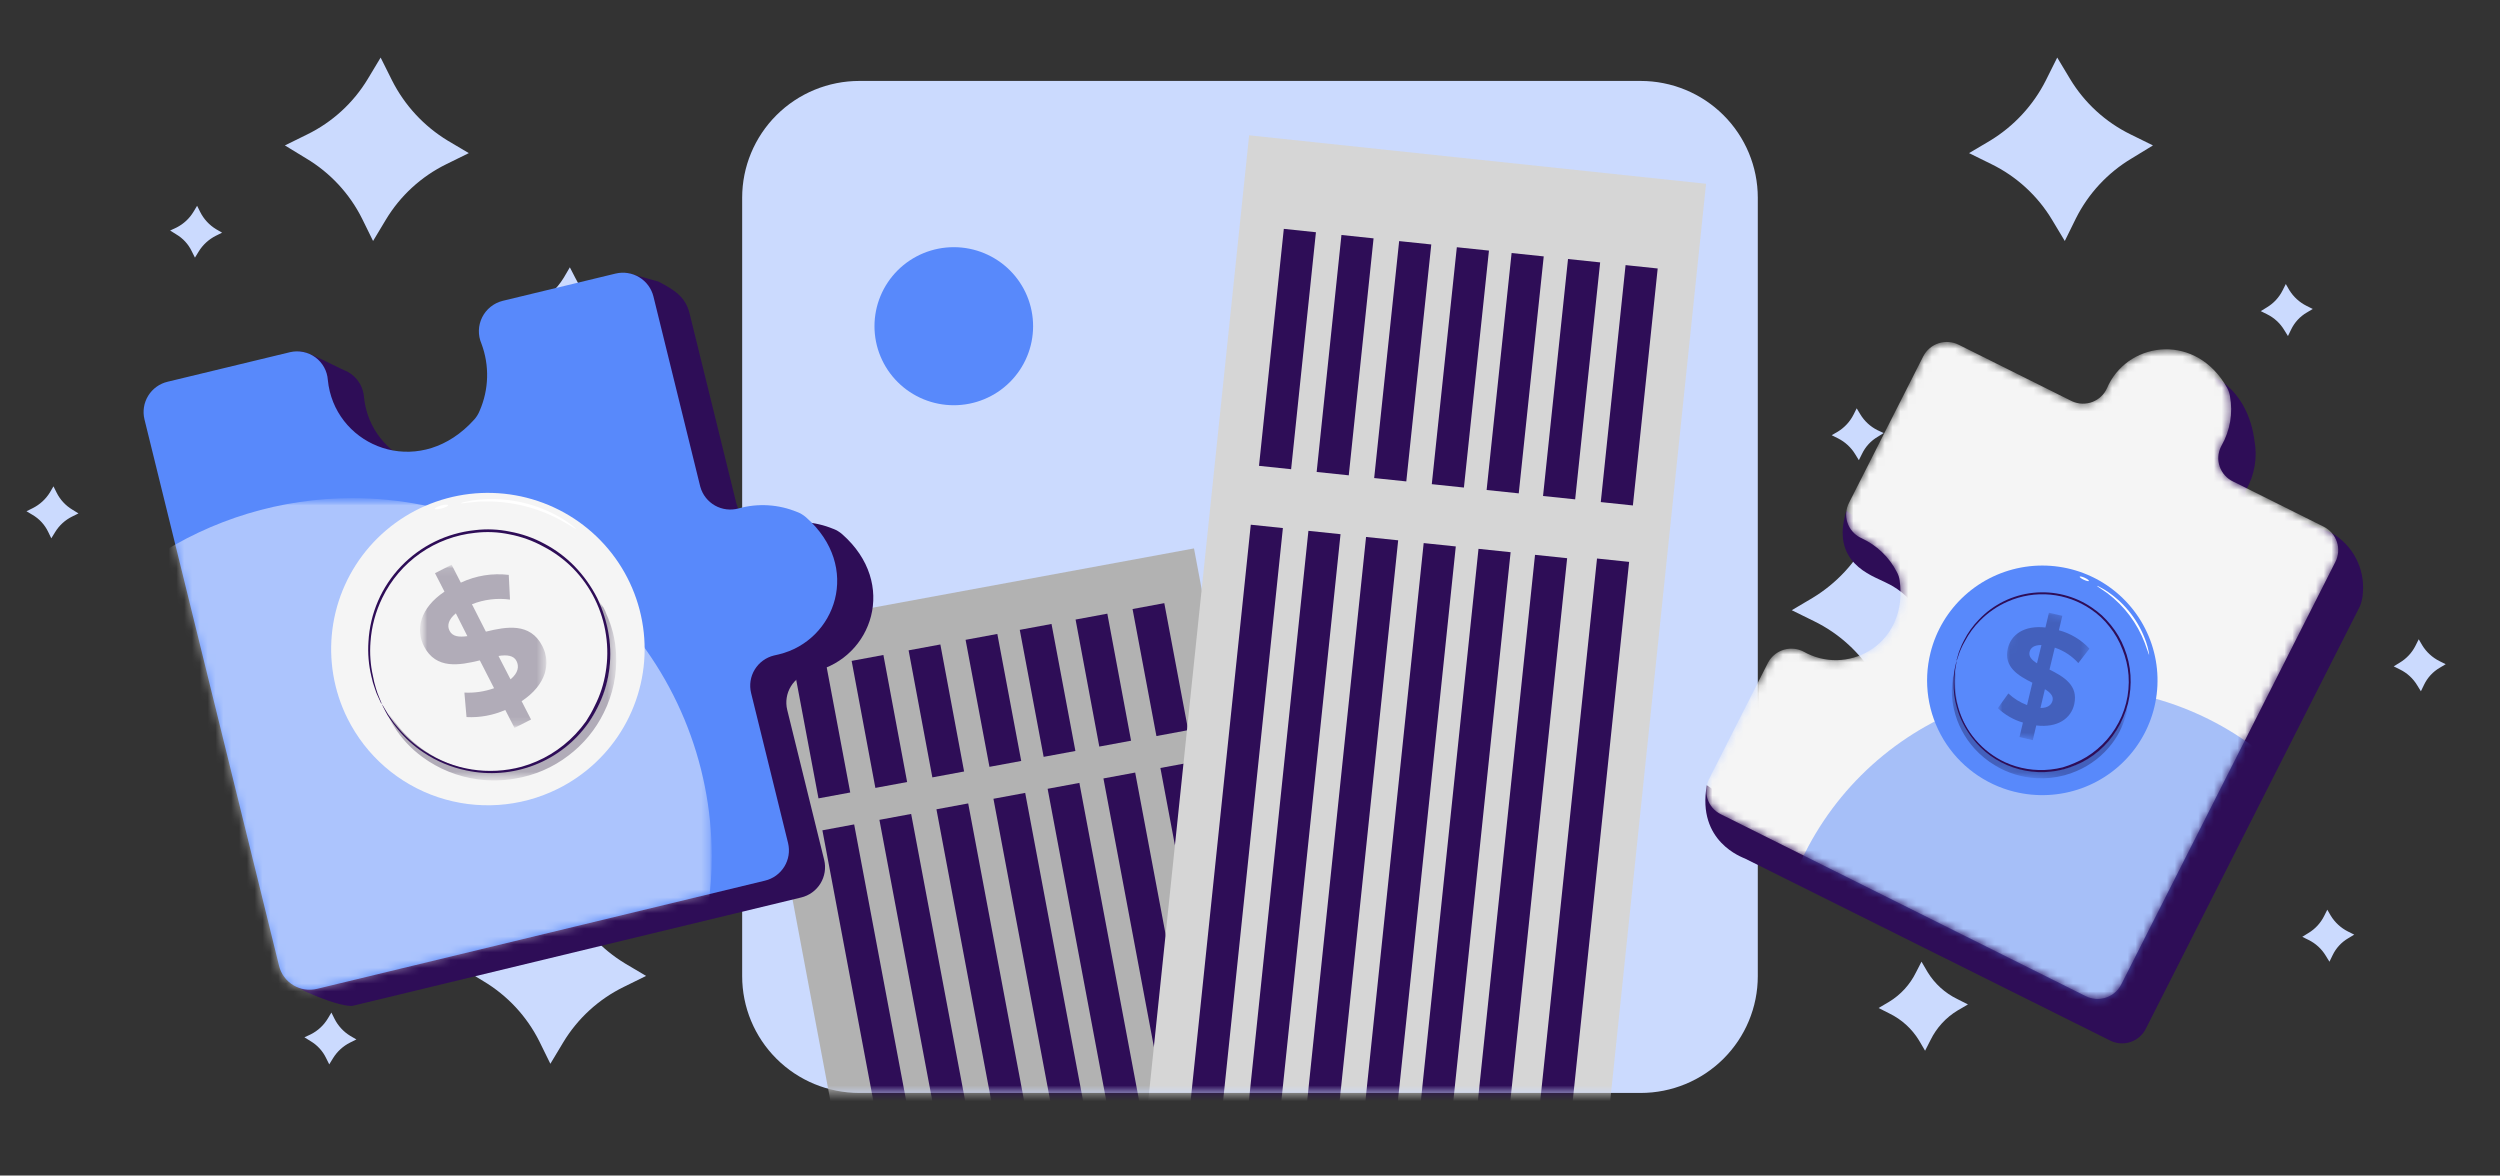 <svg width="319" height="150" viewBox="0 0 319 150" fill="none" xmlns="http://www.w3.org/2000/svg">
<rect x="0" y="0" width="319" height="150" fill="#333333" stroke="none"/>
<mask id="mask0_6154_155305" style="mask-type:luminance" maskUnits="userSpaceOnUse" x="-1" y="0" width="320" height="150">
<path d="M310.257 0.391H8.737C3.91 0.391 -0.003 4.29 -0.003 9.099V140.682C-0.003 145.492 3.91 149.391 8.737 149.391H310.257C315.084 149.391 318.997 145.492 318.997 140.682V9.099C318.997 4.29 315.084 0.391 310.257 0.391Z" fill="white"/>
</mask>
<g mask="url(#mask0_6154_155305)">
<path d="M285.864 82.508L286.641 83.835C287.542 85.314 288.85 86.504 290.41 87.264L291.791 87.963L290.459 88.739C288.976 89.638 287.783 90.941 287.02 92.495L286.319 93.873L285.541 92.545C284.639 91.067 283.33 89.878 281.769 89.119L280.388 88.419L281.714 87.638C283.199 86.741 284.393 85.437 285.156 83.882L285.864 82.508Z" fill="#CBDAFE"/>
<path d="M245.184 122.711L245.961 124.038C246.862 125.517 248.17 126.707 249.729 127.467L251.111 128.167L249.781 128.942C248.297 129.84 247.104 131.144 246.341 132.698L245.64 134.074L244.861 132.747C243.959 131.269 242.65 130.08 241.09 129.32L239.708 128.621L241.034 127.84C242.519 126.943 243.714 125.639 244.476 124.083L245.184 122.711Z" fill="#CBDAFE"/>
<path d="M236.916 52.102L237.367 52.853C237.887 53.723 238.645 54.427 239.552 54.883L240.357 55.258L239.603 55.731C238.727 56.24 238.026 57.001 237.593 57.914L237.19 58.717L236.712 57.941C236.186 57.082 235.429 56.386 234.527 55.932L233.724 55.532L234.5 55.083C235.362 54.556 236.06 53.801 236.514 52.901L236.916 52.102Z" fill="#CBDAFE"/>
<path d="M247.673 84.891L248.123 85.643C248.644 86.513 249.402 87.217 250.31 87.672L251.114 88.047L250.362 88.52C249.486 89.027 248.785 89.786 248.351 90.698L247.948 91.5L247.47 90.725C246.943 89.867 246.187 89.171 245.285 88.719L244.481 88.319L245.257 87.869C246.119 87.344 246.816 86.59 247.272 85.692L247.673 84.891Z" fill="#CBDAFE"/>
<path d="M291.667 36.242L292.118 37.017C292.645 37.875 293.403 38.57 294.305 39.023L295.108 39.423L294.356 39.874C293.48 40.381 292.78 41.14 292.346 42.052L291.943 42.879L291.462 42.103C290.941 41.241 290.183 40.546 289.277 40.1L288.474 39.7L289.25 39.223C290.117 38.704 290.816 37.949 291.265 37.046L291.667 36.242Z" fill="#CBDAFE"/>
<path d="M296.962 116.078L297.414 116.853C297.941 117.711 298.697 118.406 299.599 118.86L300.403 119.26L299.649 119.711C298.774 120.218 298.073 120.977 297.639 121.888L297.238 122.715L296.759 121.94C296.238 121.078 295.48 120.382 294.574 119.937L293.771 119.537L294.547 119.058C295.413 118.539 296.112 117.783 296.561 116.881L296.962 116.078Z" fill="#CBDAFE"/>
<path d="M308.63 81.57L309.082 82.345C309.609 83.204 310.365 83.898 311.267 84.352L312.071 84.752L311.317 85.203C310.442 85.71 309.741 86.469 309.307 87.38L308.906 88.208L308.427 87.432C307.906 86.569 307.148 85.874 306.242 85.429L305.438 85.028L306.215 84.549C307.081 84.031 307.78 83.275 308.229 82.372L308.63 81.57Z" fill="#CBDAFE"/>
<path d="M262.502 7.344L264.14 10.073C265.98 13.128 268.667 15.589 271.878 17.157L274.718 18.556L272.007 20.21C268.939 22.039 266.463 24.706 264.871 27.896L263.467 30.75L261.829 28.022C259.99 24.966 257.303 22.505 254.091 20.937L251.251 19.537L253.917 17.961C256.974 16.108 259.447 13.437 261.053 10.251L262.502 7.344Z" fill="#CBDAFE"/>
<path d="M239.882 65.672L241.52 68.4C243.36 71.456 246.047 73.916 249.258 75.485L252.098 76.883L249.386 78.535C246.318 80.364 243.841 83.031 242.249 86.22L240.846 89.074L239.208 86.347C237.369 83.29 234.682 80.83 231.47 79.261L228.63 77.863L231.296 76.285C234.353 74.433 236.826 71.761 238.431 68.575L239.882 65.672Z" fill="#CBDAFE"/>
<path d="M73.422 35.483C74.184 37.038 75.379 38.341 76.864 39.238L78.189 40.019L76.808 40.719C75.247 41.478 73.938 42.668 73.036 44.146L72.258 45.472L71.556 44.096C70.794 42.542 69.6 41.238 68.117 40.34L66.786 39.565L68.168 38.866C69.727 38.105 71.035 36.914 71.936 35.436L72.713 34.109L73.422 35.483Z" fill="#CBDAFE"/>
<path d="M25.55 27.058C26.004 27.958 26.701 28.714 27.563 29.24L28.34 29.69L27.536 30.088C26.635 30.543 25.878 31.239 25.351 32.099L24.875 32.875L24.472 32.07C24.038 31.157 23.338 30.397 22.462 29.889L21.708 29.416L22.512 29.04C23.419 28.584 24.177 27.879 24.698 27.01L25.15 26.258L25.55 27.058Z" fill="#CBDAFE"/>
<path d="M42.686 130.005C43.141 130.904 43.838 131.658 44.7 132.182L45.476 132.632L44.673 133.032C43.771 133.485 43.014 134.18 42.488 135.039L42.012 135.814L41.609 135.01C41.174 134.099 40.473 133.341 39.599 132.833L38.845 132.36L39.648 131.985C40.556 131.529 41.315 130.825 41.836 129.955L42.287 129.203L42.686 130.005Z" fill="#CBDAFE"/>
<path d="M7.222 62.856C7.67 63.759 8.369 64.515 9.236 65.033L10.012 65.512L9.209 65.911C8.303 66.357 7.545 67.052 7.024 67.914L6.545 68.689L6.144 67.862C5.709 66.952 5.008 66.194 4.134 65.687L3.38 65.236L4.184 64.836C5.085 64.382 5.843 63.688 6.371 62.83L6.822 62.055L7.222 62.856Z" fill="#CBDAFE"/>
<path d="M50.018 10.25C51.624 13.437 54.097 16.108 57.154 17.96L59.82 19.538L56.98 20.937C53.768 22.505 51.081 24.966 49.242 28.022L47.604 30.75L46.2 27.896C44.608 24.706 42.132 22.039 39.064 20.21L36.352 18.556L39.193 17.157C42.404 15.588 45.091 13.128 46.931 10.073L48.569 7.344L50.018 10.25Z" fill="#CBDAFE"/>
<path d="M72.641 115.239C74.247 118.426 76.72 121.098 79.778 122.95L82.443 124.527L79.603 125.926C76.391 127.494 73.704 129.955 71.865 133.011L70.227 135.739L68.824 132.885C67.232 129.696 64.755 127.028 61.687 125.2L58.974 123.547L61.814 122.149C65.024 120.58 67.71 118.12 69.549 115.064L71.186 112.336L72.641 115.239Z" fill="#CBDAFE"/>
<path d="M209.342 10.328H109.653C105.688 10.328 101.884 11.898 99.08 14.692C96.276 17.487 94.7 21.276 94.7 25.228V124.561C94.7 128.513 96.276 132.303 99.08 135.097C101.884 137.892 105.688 139.461 109.653 139.461H209.342C213.308 139.461 217.111 137.892 219.915 135.097C222.719 132.303 224.295 128.513 224.295 124.561V25.228C224.295 21.276 222.719 17.487 219.915 14.692C217.111 11.898 213.308 10.328 209.342 10.328Z" fill="#CBDAFE"/>
<path d="M297.554 68.023C295.907 67.234 285.712 64.346 286.504 62.705C286.534 62.641 286.567 62.579 286.602 62.517C287.691 60.606 288.068 58.374 287.668 56.213C287.611 55.845 287.1 50.331 282.41 48.065C281.222 45.935 284.508 51.648 282.765 50.904C280.848 50.084 278.691 50.022 276.73 50.73C274.769 51.438 273.151 52.862 272.205 54.714C272.123 54.879 272.045 55.045 271.974 55.212C271.794 55.611 271.537 55.971 271.217 56.271C270.898 56.571 270.522 56.806 270.111 56.961C269.7 57.117 269.263 57.19 268.824 57.177C268.385 57.164 267.953 57.065 267.552 56.886C267.497 56.861 267.444 56.836 267.392 56.809L253.058 49.663C252.26 49.263 251.336 49.194 250.487 49.472C249.638 49.749 248.934 50.35 248.529 51.143L239.872 68.225L235.601 65.174C233.51 71.793 238.86 73.425 240.484 74.263C240.532 74.287 240.58 74.311 240.627 74.332C242.588 75.225 244.187 76.752 245.166 78.665C245.346 78.993 245.466 79.35 245.519 79.719C246.644 87.632 239.311 91.845 233.68 89.037C233.568 88.982 233.461 88.925 233.354 88.867C232.892 88.595 232.37 88.441 231.835 88.416C231.299 88.391 230.766 88.497 230.28 88.725C229.603 89.062 229.05 89.605 228.702 90.276L222.161 103.182L217.791 100.198C216.487 107.42 222.368 109.403 222.685 109.563L222.701 109.57L269.261 132.778C270.06 133.177 270.984 133.246 271.832 132.968C272.681 132.691 273.385 132.091 273.791 131.298L301.124 77.363C301.353 76.803 301.483 76.208 301.507 75.604C301.631 74.098 301.325 72.588 300.626 71.246C299.927 69.906 298.862 68.788 297.554 68.023" fill="#2E0D57"/>
</g>
<mask id="mask1_6154_155305" style="mask-type:luminance" maskUnits="userSpaceOnUse" x="217" y="43" width="82" height="85">
<path d="M245.406 45.474L235.943 64.145C235.54 64.923 235.463 65.828 235.729 66.662C235.995 67.496 236.582 68.191 237.362 68.593C237.409 68.617 237.457 68.64 237.505 68.663C239.466 69.555 241.065 71.083 242.044 72.996C242.223 73.323 242.343 73.68 242.397 74.049C243.52 81.962 236.188 86.174 230.554 83.367C230.444 83.311 230.336 83.255 230.228 83.195C229.842 82.98 229.418 82.842 228.978 82.791C228.539 82.739 228.093 82.774 227.668 82.894C227.242 83.013 226.844 83.215 226.496 83.488C226.149 83.761 225.859 84.1 225.643 84.485C225.62 84.525 225.599 84.565 225.578 84.606L218.077 99.41C217.678 100.201 217.61 101.117 217.889 101.957C218.167 102.798 218.769 103.493 219.563 103.891L219.58 103.899L266.139 127.108C266.937 127.507 267.861 127.576 268.71 127.299C269.559 127.021 270.263 126.42 270.669 125.627L298.004 71.692C298.403 70.902 298.471 69.985 298.192 69.145C297.913 68.305 297.311 67.609 296.518 67.21L296.502 67.203H296.492L284.931 61.438C284.54 61.25 284.189 60.987 283.899 60.664C283.609 60.342 283.386 59.965 283.242 59.557C283.099 59.148 283.037 58.715 283.061 58.283C283.085 57.851 283.195 57.427 283.383 57.037C283.414 56.974 283.446 56.911 283.481 56.849C284.57 54.937 284.947 52.703 284.545 50.541C284.488 50.174 284.367 49.82 284.187 49.496C280.3 42.533 271.9 43.483 269.083 49.044C268.999 49.208 268.923 49.375 268.852 49.541C268.488 50.347 267.818 50.976 266.988 51.29C266.159 51.604 265.238 51.577 264.429 51.215C264.375 51.191 264.322 51.165 264.269 51.138L249.936 43.993C249.138 43.592 248.213 43.523 247.364 43.8C246.515 44.078 245.811 44.679 245.406 45.473" fill="white"/>
</mask>
<g mask="url(#mask1_6154_155305)">
<path d="M296.488 67.198L284.927 61.433C284.136 61.054 283.529 60.377 283.238 59.552C282.948 58.727 282.999 57.82 283.379 57.032C283.41 56.968 283.443 56.906 283.477 56.845C284.566 54.934 284.943 52.701 284.541 50.54C284.485 50.173 284.364 49.819 284.182 49.495C280.295 42.532 271.897 43.481 269.08 49.043C268.996 49.207 268.919 49.372 268.849 49.539C268.669 49.939 268.411 50.299 268.091 50.599C267.772 50.899 267.396 51.134 266.985 51.289C266.574 51.445 266.137 51.518 265.698 51.505C265.258 51.492 264.826 51.393 264.425 51.213C264.372 51.189 264.318 51.164 264.266 51.137L249.933 43.992C249.135 43.592 248.21 43.523 247.361 43.801C246.513 44.078 245.809 44.679 245.403 45.472L235.941 64.145C235.74 64.529 235.618 64.95 235.581 65.382C235.544 65.813 235.593 66.248 235.725 66.661C235.857 67.074 236.069 67.457 236.349 67.788C236.63 68.12 236.973 68.393 237.359 68.592C237.406 68.617 237.454 68.639 237.502 68.661C239.462 69.555 241.062 71.082 242.041 72.995C242.221 73.322 242.34 73.679 242.393 74.048C243.517 81.961 236.184 86.174 230.553 83.367C230.441 83.31 230.334 83.254 230.227 83.195C229.841 82.979 229.416 82.841 228.976 82.789C228.536 82.737 228.091 82.772 227.665 82.892C227.239 83.012 226.84 83.214 226.493 83.487C226.145 83.76 225.855 84.099 225.639 84.484C225.617 84.523 225.595 84.564 225.574 84.605L218.073 99.41C217.876 99.801 217.757 100.227 217.725 100.664C217.693 101.102 217.747 101.541 217.885 101.957C218.023 102.373 218.242 102.758 218.529 103.09C218.816 103.421 219.166 103.694 219.559 103.891L219.575 103.898L266.135 127.107C266.933 127.506 267.858 127.575 268.706 127.298C269.555 127.02 270.259 126.419 270.665 125.627L298 71.691C298.399 70.9 298.467 69.984 298.188 69.143C297.908 68.303 297.306 67.607 296.512 67.209L296.497 67.201" fill="#F5F5F5"/>
<g opacity="0.5">
<mask id="mask2_6154_155305" style="mask-type:luminance" maskUnits="userSpaceOnUse" x="227" y="77" width="78" height="77">
<path d="M304.491 77.047H227.313V153.95H304.491V77.047Z" fill="white"/>
</mask>
<g mask="url(#mask2_6154_155305)">
<path d="M303.023 125.974C303.022 136.118 298.977 145.847 291.778 153.02C284.578 160.193 274.814 164.222 264.633 164.222C254.452 164.221 244.689 160.191 237.49 153.018C230.291 145.844 226.247 136.115 226.247 125.97C226.247 115.826 230.291 106.096 237.49 98.923C244.689 91.749 254.452 87.719 264.633 87.719C274.814 87.718 284.578 91.748 291.778 98.921C298.977 106.093 303.022 115.822 303.023 125.967V125.974Z" fill="#5889FB"/>
</g>
</g>
<path d="M246.334 83.279C247.035 80.467 248.557 77.926 250.708 75.977C252.859 74.027 255.541 72.757 258.417 72.326C261.292 71.896 264.231 72.325 266.861 73.559C269.492 74.793 271.696 76.776 273.195 79.259C274.695 81.741 275.422 84.61 275.284 87.504C275.147 90.398 274.152 93.186 272.424 95.517C270.696 97.847 268.314 99.614 265.579 100.595C262.843 101.576 259.877 101.727 257.055 101.029L257.022 101.024C255.151 100.558 253.39 99.73 251.841 98.587C250.291 97.443 248.982 96.007 247.99 94.359C246.997 92.711 246.34 90.885 246.056 88.984C245.772 87.084 245.866 85.146 246.334 83.282" fill="#5889FB"/>
<g opacity="0.3">
<mask id="mask3_6154_155305" style="mask-type:luminance" maskUnits="userSpaceOnUse" x="254" y="77" width="14" height="19">
<path d="M267.15 77.516H254.435V95.223H267.15V77.516Z" fill="white"/>
</mask>
<g mask="url(#mask3_6154_155305)">
<mask id="mask4_6154_155305" style="mask-type:luminance" maskUnits="userSpaceOnUse" x="254" y="77" width="14" height="19">
<path d="M256.757 77.519L254.435 93.75L264.828 95.226L267.15 78.996L256.757 77.519Z" fill="white"/>
</mask>
<g mask="url(#mask4_6154_155305)">
<path d="M260.998 80.069L261.447 78.18L263.152 78.578L262.715 80.423C264.21 80.823 265.562 81.636 266.614 82.769L265.194 84.608C264.381 83.704 263.347 83.025 262.192 82.638L261.515 85.436C263.3 86.328 265.244 87.454 264.672 89.875C264.249 91.665 262.58 92.895 259.827 92.568L259.382 94.448L257.688 94.047L258.125 92.201C256.927 91.847 255.831 91.216 254.923 90.361L256.265 88.483C256.953 89.132 257.764 89.636 258.651 89.968L259.331 87.117C257.559 86.23 255.637 85.123 256.197 82.739C256.615 80.984 258.261 79.766 261.001 80.068M260.931 87.937L260.363 90.338C261.311 90.346 261.777 89.936 261.909 89.383C262.04 88.83 261.618 88.349 260.928 87.94M258.972 83.184C258.833 83.773 259.249 84.212 259.919 84.637L260.487 82.311C259.584 82.291 259.1 82.642 258.974 83.181" fill="#110027"/>
</g>
</g>
</g>
<g opacity="0.3">
<mask id="mask5_6154_155305" style="mask-type:luminance" maskUnits="userSpaceOnUse" x="247" y="85" width="25" height="16">
<path d="M271.718 85.344H247.583V100.787H271.718V85.344Z" fill="white"/>
</mask>
<g mask="url(#mask5_6154_155305)">
<mask id="mask6_6154_155305" style="mask-type:luminance" maskUnits="userSpaceOnUse" x="247" y="85" width="25" height="16">
<path d="M249.338 85.346L247.583 97.609L269.964 100.789L271.719 88.526L249.338 85.346Z" fill="white"/>
</mask>
<g mask="url(#mask6_6154_155305)">
<path d="M249.522 85.369C249.557 85.826 249.544 86.286 249.485 86.741C249.438 87.971 249.585 89.201 249.922 90.385C250.15 91.193 250.467 91.973 250.865 92.713C251.325 93.555 251.892 94.335 252.552 95.032C252.907 95.413 253.29 95.766 253.698 96.089C254.128 96.427 254.58 96.734 255.053 97.01C255.539 97.287 256.047 97.527 256.57 97.727C257.107 97.935 257.659 98.102 258.221 98.229C258.78 98.349 259.347 98.429 259.918 98.47C260.477 98.502 261.037 98.492 261.595 98.439C262.134 98.389 262.669 98.298 263.194 98.165C263.691 98.04 264.177 97.88 264.65 97.686C265.55 97.328 266.399 96.856 267.178 96.281C267.849 95.773 268.462 95.194 269.007 94.554C269.797 93.615 270.435 92.559 270.9 91.424C271.036 90.986 271.215 90.561 271.436 90.158C271.451 90.615 271.369 91.07 271.194 91.493C270.841 92.726 270.258 93.882 269.476 94.899C268.305 96.432 266.754 97.633 264.975 98.386C264.462 98.607 263.933 98.791 263.394 98.936C262.243 99.237 261.052 99.359 259.864 99.296C258.001 99.205 256.192 98.651 254.599 97.685C253.617 97.104 252.727 96.379 251.959 95.535C250.662 94.108 249.753 92.374 249.321 90.497C249.033 89.248 248.979 87.956 249.161 86.687C249.188 86.223 249.312 85.771 249.527 85.359" fill="#110027"/>
</g>
</g>
</g>
<path d="M249.672 84.341C249.671 84.402 249.662 84.463 249.646 84.522L249.555 85.051C249.496 85.335 249.458 85.623 249.441 85.912C249.395 86.304 249.377 86.698 249.387 87.092C249.383 88.175 249.54 89.252 249.855 90.289C250.299 91.808 251.062 93.216 252.094 94.418C253.127 95.62 254.404 96.589 255.842 97.26C257.658 98.089 259.665 98.411 261.65 98.192C262.178 98.134 262.702 98.041 263.217 97.913C263.747 97.757 264.265 97.564 264.768 97.337C265.805 96.907 266.767 96.316 267.617 95.585C268.505 94.839 269.27 93.959 269.885 92.978C271.173 90.948 271.775 88.561 271.604 86.165C271.516 85.024 271.251 83.903 270.817 82.843C270.418 81.788 269.852 80.804 269.142 79.926C268.484 79.078 267.691 78.343 266.796 77.749C265.259 76.694 263.477 76.049 261.619 75.876C259.761 75.703 257.889 76.007 256.183 76.76C254.861 77.336 253.663 78.16 252.654 79.187C251.889 79.954 251.243 80.83 250.737 81.787C250.537 82.127 250.359 82.48 250.204 82.842C250.085 83.107 249.983 83.379 249.898 83.656L249.723 84.173C249.703 84.229 249.676 84.283 249.642 84.332C249.646 84.273 249.657 84.214 249.677 84.158L249.829 83.629C249.9 83.346 249.994 83.069 250.111 82.802C250.249 82.427 250.415 82.063 250.607 81.713C251.105 80.732 251.75 79.833 252.522 79.047C254.348 77.126 256.802 75.918 259.443 75.64C262.084 75.362 264.737 76.031 266.927 77.529C267.374 77.834 267.801 78.167 268.206 78.526C268.61 78.91 268.989 79.319 269.342 79.751C270.069 80.639 270.651 81.636 271.065 82.705C271.507 83.807 271.771 84.971 271.848 86.154C271.924 87.373 271.817 88.596 271.53 89.784C271.218 90.964 270.734 92.092 270.095 93.133C269.476 94.148 268.7 95.058 267.795 95.83C266.926 96.58 265.941 97.186 264.878 97.623C264.367 97.841 263.842 98.025 263.305 98.171C261.183 98.722 258.945 98.635 256.873 97.922C254.8 97.21 252.985 95.903 251.655 94.165C250.759 93.016 250.096 91.706 249.701 90.305C249.395 89.255 249.253 88.164 249.277 87.071C249.272 86.678 249.295 86.285 249.344 85.895C249.37 85.604 249.418 85.316 249.489 85.032L249.617 84.491C249.63 84.438 249.65 84.387 249.675 84.339" fill="#2E0D57"/>
<path d="M267.56 74.751C267.708 74.788 267.849 74.848 267.977 74.931C268.342 75.117 268.692 75.329 269.026 75.566C271.279 77.126 272.971 79.364 273.852 81.953C273.984 82.341 274.09 82.738 274.17 83.14C274.212 83.286 274.23 83.437 274.223 83.589C274.2 83.596 274.03 82.972 273.663 82.015C272.703 79.51 271.059 77.323 268.916 75.701C268.094 75.11 267.536 74.793 267.561 74.75" fill="white"/>
<path d="M265.368 73.582C265.402 73.515 265.687 73.574 266.012 73.724C266.337 73.875 266.569 74.051 266.536 74.125C266.503 74.2 266.214 74.125 265.894 73.98C265.574 73.834 265.337 73.652 265.367 73.582" fill="white"/>
</g>
<mask id="mask7_6154_155305" style="mask-type:luminance" maskUnits="userSpaceOnUse" x="-1" y="0" width="320" height="150">
<path d="M310.257 0.391H8.737C3.91 0.391 -0.003 4.29 -0.003 9.099V140.682C-0.003 145.492 3.91 149.391 8.737 149.391H310.257C315.084 149.391 318.997 145.492 318.997 140.682V9.099C318.997 4.29 315.084 0.391 310.257 0.391Z" fill="white"/>
</mask>
<g mask="url(#mask7_6154_155305)">
<path d="M121.718 31.539H121.689C119.006 31.543 116.435 32.608 114.54 34.5C112.645 36.393 111.581 38.958 111.583 41.631C111.585 44.304 112.652 46.867 114.55 48.757C116.448 50.647 119.021 51.708 121.704 51.708C124.387 51.708 126.96 50.647 128.857 48.757C130.755 46.867 131.822 44.304 131.824 41.631C131.826 38.958 130.763 36.393 128.868 34.5C126.973 32.608 124.401 31.543 121.718 31.539Z" fill="#5889FB"/>
</g>
<mask id="mask8_6154_155305" style="mask-type:luminance" maskUnits="userSpaceOnUse" x="94" y="10" width="131" height="130">
<path d="M217.739 10.328H101.255C97.635 10.328 94.7 13.252 94.7 16.86V132.93C94.7 136.537 97.635 139.461 101.255 139.461H217.739C221.359 139.461 224.294 136.537 224.294 132.93V16.86C224.294 13.252 221.359 10.328 217.739 10.328Z" fill="white"/>
</mask>
<g mask="url(#mask8_6154_155305)">
<path d="M94.7 80.611L152.354 69.977L170.675 167.367L113.021 178.001L94.7 80.611Z" fill="#B2B2B2"/>
<path d="M104.938 105.948L108.99 105.195L121.63 172.351L117.579 173.103L104.938 105.948Z" fill="#2E0D57"/>
<path d="M112.212 104.611L116.263 103.859L128.903 171.015L124.852 171.766L112.212 104.611Z" fill="#2E0D57"/>
<path d="M119.489 103.267L123.541 102.516L136.165 169.673L132.114 170.424L119.489 103.267Z" fill="#2E0D57"/>
<path d="M126.763 101.924L130.814 101.172L143.439 168.33L139.387 169.081L126.763 101.924Z" fill="#2E0D57"/>
<path d="M133.677 100.65L137.728 99.898L150.353 167.057L146.301 167.807L133.677 100.65Z" fill="#2E0D57"/>
<path d="M140.798 99.329L144.849 98.578L157.474 165.735L153.422 166.487L140.798 99.329Z" fill="#2E0D57"/>
<path d="M148.067 97.994L152.119 97.242L164.743 164.4L160.691 165.151L148.067 97.994Z" fill="#2E0D57"/>
<path d="M101.392 85.665L105.443 84.914L108.49 101.121L104.438 101.872L101.392 85.665Z" fill="#2E0D57"/>
<path d="M112.721 83.576L108.669 84.328L111.697 100.537L115.749 99.786L112.721 83.576Z" fill="#2E0D57"/>
<path d="M119.99 82.233L115.938 82.984L118.967 99.194L123.019 98.442L119.99 82.233Z" fill="#2E0D57"/>
<path d="M123.208 81.641L127.259 80.891L130.307 97.098L126.255 97.849L123.208 81.641Z" fill="#2E0D57"/>
<path d="M130.122 80.368L134.173 79.617L137.221 95.824L133.169 96.575L130.122 80.368Z" fill="#2E0D57"/>
<path d="M141.295 78.303L137.243 79.055L140.271 95.264L144.324 94.512L141.295 78.303Z" fill="#2E0D57"/>
<path d="M144.513 77.712L148.564 76.961L151.612 93.168L147.559 93.919L144.513 77.712Z" fill="#2E0D57"/>
<path d="M159.389 17.266L217.693 23.449L198.692 205.259L140.388 199.076L159.389 17.266Z" fill="#D6D6D6"/>
<path d="M159.599 66.953L163.697 67.382L150.608 192.759L146.509 192.33L159.599 66.953Z" fill="#2E0D57"/>
<path d="M166.954 67.734L171.052 68.163L157.963 193.541L153.864 193.112L166.954 67.734Z" fill="#2E0D57"/>
<path d="M174.309 68.516L178.407 68.945L165.319 194.322L161.22 193.893L174.309 68.516Z" fill="#2E0D57"/>
<path d="M181.661 69.297L185.759 69.726L172.67 195.104L168.571 194.675L181.661 69.297Z" fill="#2E0D57"/>
<path d="M188.657 70.031L192.755 70.461L179.666 195.838L175.567 195.409L188.657 70.031Z" fill="#2E0D57"/>
<path d="M195.869 70.797L199.967 71.227L186.846 196.601L182.747 196.171L195.869 70.797Z" fill="#2E0D57"/>
<path d="M203.779 71.266L207.877 71.696L194.756 197.072L190.657 196.642L203.779 71.266Z" fill="#2E0D57"/>
<path d="M163.814 29.203L167.912 29.633L164.747 59.872L160.649 59.441L163.814 29.203Z" fill="#2E0D57"/>
<path d="M171.169 29.984L175.267 30.415L172.103 60.652L168.005 60.222L171.169 29.984Z" fill="#2E0D57"/>
<path d="M178.532 30.763L175.345 61L179.444 61.429L182.632 31.192L178.532 30.763Z" fill="#2E0D57"/>
<path d="M185.892 31.546L182.696 61.781L186.796 62.212L189.991 31.976L185.892 31.546Z" fill="#2E0D57"/>
<path d="M192.88 32.287L189.692 62.523L193.792 62.953L196.98 32.716L192.88 32.287Z" fill="#2E0D57"/>
<path d="M200.079 33.052L196.892 63.289L200.991 63.718L204.179 33.481L200.079 33.052Z" fill="#2E0D57"/>
<path d="M207.423 33.828L211.521 34.258L208.357 64.497L204.259 64.066L207.423 33.828Z" fill="#2E0D57"/>
</g>
<mask id="mask9_6154_155305" style="mask-type:luminance" maskUnits="userSpaceOnUse" x="-1" y="0" width="320" height="150">
<path d="M310.257 0.391H8.737C3.91 0.391 -0.003 4.29 -0.003 9.099V140.682C-0.003 145.492 3.91 149.391 8.737 149.391H310.257C315.084 149.391 318.997 145.492 318.997 140.682V9.099C318.997 4.29 315.084 0.391 310.257 0.391Z" fill="white"/>
</mask>
<g mask="url(#mask9_6154_155305)">
<path d="M106.332 67.487C103.962 66.502 101.329 66.34 98.856 67.028C98.353 67.167 97.829 67.206 97.311 67.142C96.794 67.079 96.294 66.915 95.841 66.659C95.387 66.403 94.989 66.061 94.668 65.652C94.347 65.243 94.11 64.774 93.971 64.274C93.957 64.225 93.945 64.177 93.933 64.128L87.988 39.985C87.463 37.852 86.031 36.989 84.024 35.932L79.947 34.797L68.747 40.542C68.184 40.683 67.658 40.944 67.206 41.307C66.754 41.67 66.386 42.126 66.128 42.645C65.87 43.163 65.728 43.731 65.712 44.31C65.696 44.888 65.806 45.463 66.035 45.995C67.08 48.776 66.998 51.853 65.805 54.575C65.643 54.984 65.409 55.361 65.115 55.689C58.467 63.096 48.541 59.624 46.689 52.105C46.57 51.621 46.487 51.129 46.441 50.633C46.379 49.886 46.109 49.171 45.66 48.57C45.212 47.968 44.603 47.504 43.903 47.23C43.204 46.965 38.962 44.641 38.162 44.835L25.991 50.87C25.481 50.992 25.001 51.212 24.577 51.519C24.153 51.825 23.794 52.212 23.52 52.656C23.246 53.101 23.062 53.595 22.98 54.111C22.898 54.626 22.918 55.153 23.04 55.66L23.043 55.672L37.111 125.313C37.289 126.037 43.646 128.669 45.069 128.325L102.216 114.522C102.726 114.401 103.206 114.181 103.63 113.874C104.054 113.568 104.414 113.181 104.688 112.737C104.962 112.292 105.145 111.797 105.227 111.282C105.31 110.767 105.289 110.24 105.167 109.732L105.164 109.718L100.449 90.579C100.2 89.558 100.367 88.481 100.915 87.583C101.463 86.685 102.346 86.041 103.37 85.792C103.434 85.776 103.497 85.762 103.561 85.749C103.704 85.72 103.848 85.689 103.991 85.649C111.268 83.892 114.629 74.475 107.465 68.167C107.131 67.874 106.747 67.642 106.333 67.481" fill="#2E0D57"/>
<path d="M101.723 65.335C99.353 64.349 96.72 64.187 94.246 64.875C93.744 65.014 93.219 65.053 92.702 64.989C92.185 64.926 91.685 64.762 91.231 64.506C90.778 64.251 90.379 63.908 90.058 63.499C89.738 63.09 89.501 62.622 89.362 62.121C89.348 62.072 89.336 62.024 89.324 61.975L83.378 37.829C83.122 36.803 82.468 35.919 81.559 35.373C80.651 34.826 79.561 34.66 78.531 34.912L64.139 38.388C63.576 38.529 63.05 38.791 62.598 39.154C62.146 39.517 61.779 39.974 61.521 40.492C61.264 41.011 61.122 41.579 61.106 42.157C61.09 42.736 61.201 43.311 61.429 43.843C62.474 46.624 62.392 49.701 61.2 52.423C61.037 52.832 60.804 53.209 60.51 53.536C53.853 60.944 43.932 57.472 42.08 49.949C41.96 49.465 41.877 48.973 41.831 48.476C41.791 47.911 41.629 47.361 41.355 46.865C41.08 46.368 40.702 45.937 40.244 45.6C39.786 45.264 39.261 45.03 38.704 44.915C38.147 44.801 37.572 44.808 37.018 44.936L21.382 48.711C20.872 48.832 20.392 49.052 19.968 49.358C19.544 49.665 19.185 50.051 18.911 50.496C18.637 50.941 18.453 51.435 18.371 51.951C18.288 52.466 18.309 52.993 18.431 53.5L18.434 53.512L35.61 123.257C35.867 124.284 36.521 125.167 37.431 125.714C38.34 126.261 39.429 126.426 40.461 126.174L97.608 112.371C98.117 112.25 98.598 112.03 99.022 111.723C99.446 111.417 99.805 111.03 100.079 110.585C100.353 110.141 100.537 109.646 100.619 109.131C100.701 108.615 100.681 108.089 100.559 107.581L100.556 107.567L95.84 88.428C95.591 87.407 95.758 86.33 96.305 85.433C96.853 84.535 97.735 83.891 98.759 83.641C98.823 83.626 98.888 83.612 98.953 83.597C99.096 83.569 99.24 83.538 99.382 83.498C106.659 81.741 110.021 72.323 102.856 66.015C102.522 65.722 102.139 65.49 101.724 65.33" fill="#5889FB"/>
</g>
<mask id="mask10_6154_155305" style="mask-type:luminance" maskUnits="userSpaceOnUse" x="18" y="34" width="89" height="93">
<path d="M78.123 34.903H78.112V34.907L63.81 38.384C63.299 38.515 62.819 38.745 62.397 39.061C61.975 39.377 61.62 39.773 61.352 40.226C61.084 40.679 60.908 41.18 60.834 41.701C60.76 42.221 60.79 42.751 60.922 43.261C60.972 43.457 61.038 43.65 61.118 43.837C62.156 46.619 62.074 49.694 60.89 52.418C60.729 52.826 60.497 53.203 60.206 53.531C53.594 60.939 43.731 57.466 41.89 49.943C41.772 49.459 41.69 48.968 41.644 48.472C41.607 47.908 41.447 47.359 41.176 46.863C40.905 46.367 40.529 45.936 40.073 45.599C39.618 45.262 39.095 45.028 38.54 44.913C37.985 44.798 37.411 44.804 36.859 44.932L21.32 48.707C20.811 48.831 20.332 49.053 19.91 49.361C19.487 49.67 19.13 50.058 18.858 50.504C18.586 50.949 18.405 51.444 18.325 51.96C18.245 52.475 18.268 53.001 18.392 53.508L35.462 123.251C35.712 124.274 36.361 125.156 37.264 125.703C38.168 126.25 39.252 126.418 40.279 126.168L97.07 112.361C98.097 112.111 98.983 111.465 99.532 110.565C100.081 109.665 100.249 108.584 99.998 107.561L95.313 88.421C95.062 87.401 95.229 86.323 95.776 85.425C96.323 84.526 97.205 83.882 98.229 83.631C98.287 83.617 98.346 83.604 98.404 83.593C98.545 83.565 98.688 83.533 98.829 83.493C106.061 81.736 109.402 72.318 102.282 66.011C101.95 65.718 101.569 65.486 101.157 65.325C98.804 64.341 96.186 64.178 93.728 64.865C93.23 65.004 92.709 65.042 92.195 64.98C91.682 64.917 91.185 64.754 90.735 64.501C90.284 64.247 89.889 63.907 89.57 63.501C89.251 63.094 89.016 62.63 88.878 62.133C88.862 62.077 88.848 62.021 88.834 61.966L82.928 37.823C82.805 37.316 82.584 36.839 82.276 36.418C81.968 35.996 81.579 35.64 81.133 35.369C80.686 35.097 80.19 34.916 79.674 34.836C79.157 34.756 78.629 34.778 78.121 34.902" fill="white"/>
</mask>
<g mask="url(#mask10_6154_155305)">
<g opacity="0.5">
<mask id="mask11_6154_155305" style="mask-type:luminance" maskUnits="userSpaceOnUse" x="-1" y="63" width="92" height="92">
<path d="M90.815 63.555H-0.917V154.963H90.815V63.555Z" fill="white"/>
</mask>
<g mask="url(#mask11_6154_155305)">
<mask id="mask12_6154_155305" style="mask-type:luminance" maskUnits="userSpaceOnUse" x="-1" y="63" width="92" height="92">
<path d="M90.818 63.562H-0.913V154.969H90.818V63.562Z" fill="white"/>
</mask>
<g mask="url(#mask12_6154_155305)">
<path d="M90.819 109.268C90.819 118.307 88.128 127.143 83.088 134.658C78.048 142.174 70.885 148.031 62.504 151.49C54.123 154.949 44.901 155.854 36.004 154.09C27.107 152.326 18.934 147.974 12.52 141.582C6.106 135.19 1.738 127.046 -0.032 118.181C-1.802 109.316 -0.893 100.126 2.578 91.775C6.05 83.424 11.929 76.287 19.471 71.265C27.014 66.243 35.882 63.562 44.953 63.562C50.976 63.562 56.941 64.745 62.506 67.041C68.071 69.338 73.127 72.705 77.386 76.949C81.645 81.193 85.024 86.232 87.329 91.777C89.633 97.322 90.82 103.266 90.819 109.268Z" fill="white"/>
</g>
</g>
</g>
<path d="M44.345 91.691C42.585 88.161 41.914 84.191 42.418 80.281C42.922 76.372 44.578 72.699 47.176 69.728C49.775 66.756 53.199 64.619 57.017 63.586C60.834 62.554 64.873 62.673 68.623 63.928C72.372 65.182 75.665 67.517 78.083 70.636C80.501 73.755 81.937 77.519 82.209 81.451C82.48 85.383 81.576 89.307 79.609 92.727C77.643 96.147 74.703 98.909 71.161 100.664L71.12 100.684C66.373 103.029 60.886 103.399 55.865 101.712C50.844 100.026 46.702 96.421 44.348 91.691" fill="#F5F5F5"/>
</g>
<mask id="mask13_6154_155305" style="mask-type:luminance" maskUnits="userSpaceOnUse" x="18" y="34" width="89" height="93">
<path d="M78.123 34.903H78.112V34.907L63.81 38.384C63.299 38.515 62.819 38.745 62.397 39.061C61.975 39.377 61.62 39.773 61.352 40.226C61.084 40.679 60.908 41.18 60.834 41.701C60.76 42.221 60.79 42.751 60.922 43.261C60.972 43.457 61.038 43.65 61.118 43.837C62.156 46.619 62.074 49.694 60.89 52.418C60.729 52.826 60.497 53.203 60.206 53.531C53.594 60.939 43.731 57.466 41.89 49.943C41.772 49.459 41.69 48.968 41.644 48.472C41.607 47.908 41.447 47.359 41.176 46.863C40.905 46.367 40.529 45.936 40.073 45.599C39.618 45.262 39.095 45.028 38.54 44.913C37.985 44.798 37.411 44.804 36.859 44.932L21.32 48.707C20.811 48.831 20.332 49.053 19.91 49.361C19.487 49.67 19.13 50.058 18.858 50.504C18.586 50.949 18.405 51.444 18.325 51.96C18.245 52.475 18.268 53.001 18.392 53.508L35.462 123.251C35.712 124.274 36.361 125.156 37.264 125.703C38.168 126.25 39.252 126.418 40.279 126.168L97.07 112.361C98.097 112.111 98.983 111.465 99.532 110.565C100.081 109.665 100.249 108.584 99.998 107.561L95.313 88.421C95.062 87.401 95.229 86.323 95.776 85.425C96.323 84.526 97.205 83.882 98.229 83.631C98.287 83.617 98.346 83.604 98.404 83.593C98.545 83.565 98.688 83.533 98.829 83.493C106.061 81.736 109.402 72.318 102.282 66.011C101.95 65.718 101.569 65.486 101.157 65.325C98.804 64.341 96.186 64.178 93.728 64.865C93.23 65.004 92.709 65.042 92.195 64.98C91.682 64.917 91.185 64.754 90.735 64.501C90.284 64.247 89.889 63.907 89.57 63.501C89.251 63.094 89.016 62.63 88.878 62.133C88.862 62.077 88.848 62.021 88.834 61.966L82.928 37.823C82.805 37.316 82.584 36.839 82.276 36.418C81.968 35.996 81.579 35.64 81.133 35.369C80.686 35.097 80.19 34.916 79.674 34.836C79.157 34.756 78.629 34.778 78.121 34.902" fill="white"/>
</mask>
<g mask="url(#mask13_6154_155305)">
<g opacity="0.3">
<mask id="mask14_6154_155305" style="mask-type:luminance" maskUnits="userSpaceOnUse" x="53" y="72" width="17" height="21">
<path d="M69.721 72.055H53.579V92.881H69.721V72.055Z" fill="white"/>
</mask>
<g mask="url(#mask14_6154_155305)">
<mask id="mask15_6154_155305" style="mask-type:luminance" maskUnits="userSpaceOnUse" x="53" y="72" width="17" height="21">
<path d="M69.722 72.055H53.583V92.881H69.722V72.055Z" fill="white"/>
</mask>
<g mask="url(#mask15_6154_155305)">
<path d="M56.712 75.488L55.506 73.136L57.625 72.055L58.8 74.347C60.705 73.449 62.826 73.105 64.918 73.354L65.075 76.507C63.433 76.284 61.76 76.489 60.221 77.103L61.998 80.597C64.634 79.956 67.649 79.413 69.198 82.425C70.342 84.65 69.697 87.392 66.559 89.471L67.762 91.81L65.649 92.883L64.474 90.591C62.919 91.276 61.224 91.587 59.527 91.498L59.256 88.373C60.543 88.439 61.831 88.249 63.044 87.815L61.226 84.264C58.604 84.902 55.633 85.442 54.103 82.476C52.984 80.29 53.611 77.582 56.718 75.489M63.608 83.705L65.143 86.685C66.132 85.862 66.256 85.03 65.904 84.338C65.553 83.645 64.687 83.522 63.611 83.701M57.37 80.498C57.747 81.231 58.566 81.319 59.637 81.172L58.167 78.263C57.211 79.04 57.023 79.826 57.369 80.498" fill="#110027"/>
</g>
</g>
</g>
<g opacity="0.3">
<mask id="mask16_6154_155305" style="mask-type:luminance" maskUnits="userSpaceOnUse" x="49" y="76" width="30" height="24">
<path d="M78.63 76.773H49.493V99.59H78.63V76.773Z" fill="white"/>
</mask>
<g mask="url(#mask16_6154_155305)">
<mask id="mask17_6154_155305" style="mask-type:luminance" maskUnits="userSpaceOnUse" x="49" y="76" width="30" height="24">
<path d="M78.636 76.773H49.501V99.586H78.636V76.773Z" fill="white"/>
</mask>
<g mask="url(#mask17_6154_155305)">
<path d="M49.498 91.046C49.591 91.023 49.935 91.569 50.673 92.5C51.712 93.817 52.953 94.962 54.35 95.894C55.301 96.53 56.319 97.061 57.385 97.477C58.607 97.947 59.885 98.257 61.187 98.399C61.891 98.482 62.601 98.511 63.31 98.486C64.055 98.458 64.796 98.379 65.529 98.249C66.28 98.113 67.018 97.918 67.738 97.666C68.479 97.41 69.199 97.098 69.893 96.735C70.58 96.37 71.24 95.957 71.867 95.499C72.475 95.041 73.047 94.538 73.578 93.994C74.093 93.469 74.567 92.904 74.993 92.305C75.397 91.741 75.759 91.147 76.076 90.531C76.692 89.37 77.154 88.134 77.452 86.855C77.699 85.741 77.822 84.603 77.82 83.462C77.808 81.794 77.536 80.138 77.014 78.553C76.765 77.978 76.576 77.379 76.449 76.766C76.868 77.227 77.184 77.77 77.378 78.362C78.105 79.949 78.523 81.658 78.611 83.4C78.754 86.016 78.211 88.624 77.034 90.967C75.983 93.104 74.445 94.965 72.543 96.403C70.534 97.945 68.169 98.962 65.664 99.36C64.132 99.621 62.569 99.652 61.027 99.452C58.42 99.114 55.944 98.115 53.836 96.549C52.431 95.509 51.23 94.219 50.295 92.745C49.911 92.241 49.64 91.662 49.497 91.046" fill="#110027"/>
</g>
</g>
</g>
<path d="M48.747 89.863C48.8 89.927 48.846 89.998 48.882 90.073L49.255 90.7C49.445 91.046 49.661 91.379 49.901 91.693C50.2 92.139 50.529 92.564 50.887 92.965C51.841 94.09 52.958 95.067 54.2 95.865C56.003 97.05 58.039 97.839 60.172 98.178C62.306 98.518 64.487 98.4 66.571 97.834C69.185 97.097 71.55 95.667 73.412 93.697C73.908 93.173 74.368 92.617 74.788 92.031C75.198 91.403 75.564 90.749 75.885 90.072C76.579 88.716 77.052 87.259 77.286 85.755C77.546 84.203 77.561 82.62 77.33 81.063C76.87 77.828 75.383 74.823 73.087 72.49C71.986 71.384 70.719 70.454 69.332 69.735C67.984 68.993 66.526 68.469 65.014 68.183C63.582 67.881 62.11 67.814 60.657 67.985C58.131 68.241 55.714 69.138 53.636 70.591C51.558 72.043 49.888 74.002 48.786 76.281C47.925 78.039 47.413 79.946 47.277 81.898C47.162 83.364 47.267 84.839 47.59 86.275C47.684 86.803 47.811 87.326 47.972 87.838C48.08 88.217 48.213 88.589 48.37 88.951L48.652 89.638C48.681 89.714 48.7 89.793 48.71 89.874C48.66 89.809 48.619 89.738 48.59 89.661L48.278 88.981C48.103 88.626 47.956 88.257 47.841 87.877C47.653 87.369 47.502 86.847 47.391 86.316C47.04 84.862 46.913 83.362 47.016 81.87C47.211 78.276 48.686 74.869 51.177 72.262C53.667 69.655 57.009 68.019 60.602 67.648C62.09 67.466 63.597 67.53 65.064 67.835C66.603 68.115 68.087 68.637 69.462 69.382C70.894 70.135 72.198 71.109 73.326 72.268C74.482 73.465 75.452 74.827 76.204 76.31C76.924 77.806 77.422 79.399 77.68 81.039C77.935 82.634 77.935 84.26 77.68 85.855C77.443 87.394 76.959 88.885 76.248 90.271C75.911 90.947 75.528 91.598 75.102 92.22C73.39 94.654 70.995 96.531 68.217 97.613C65.439 98.696 62.402 98.937 59.487 98.307C57.543 97.903 55.696 97.127 54.048 96.022C52.803 95.202 51.69 94.197 50.748 93.042C50.397 92.639 50.074 92.212 49.782 91.764C49.55 91.441 49.345 91.099 49.168 90.743L48.821 90.07C48.789 90.004 48.764 89.934 48.747 89.862" fill="#2E0D57"/>
<path d="M58.795 64.209C58.981 64.116 59.181 64.055 59.388 64.027C59.931 63.9 60.482 63.811 61.037 63.762C64.752 63.4 68.486 64.236 71.689 66.146C72.168 66.433 72.629 66.751 73.068 67.097C73.374 67.348 73.536 67.494 73.519 67.516C73.502 67.538 72.776 67.047 71.548 66.378C69.949 65.511 68.239 64.866 66.464 64.46C64.686 64.067 62.862 63.915 61.043 64.008C59.665 64.116 58.81 64.279 58.794 64.215" fill="white"/>
<path d="M55.49 64.922C55.465 64.822 55.814 64.632 56.283 64.502C56.752 64.373 57.149 64.353 57.18 64.459C57.211 64.565 56.847 64.744 56.383 64.871C55.918 64.998 55.516 65.021 55.485 64.923" fill="white"/>
</g>
</svg>
